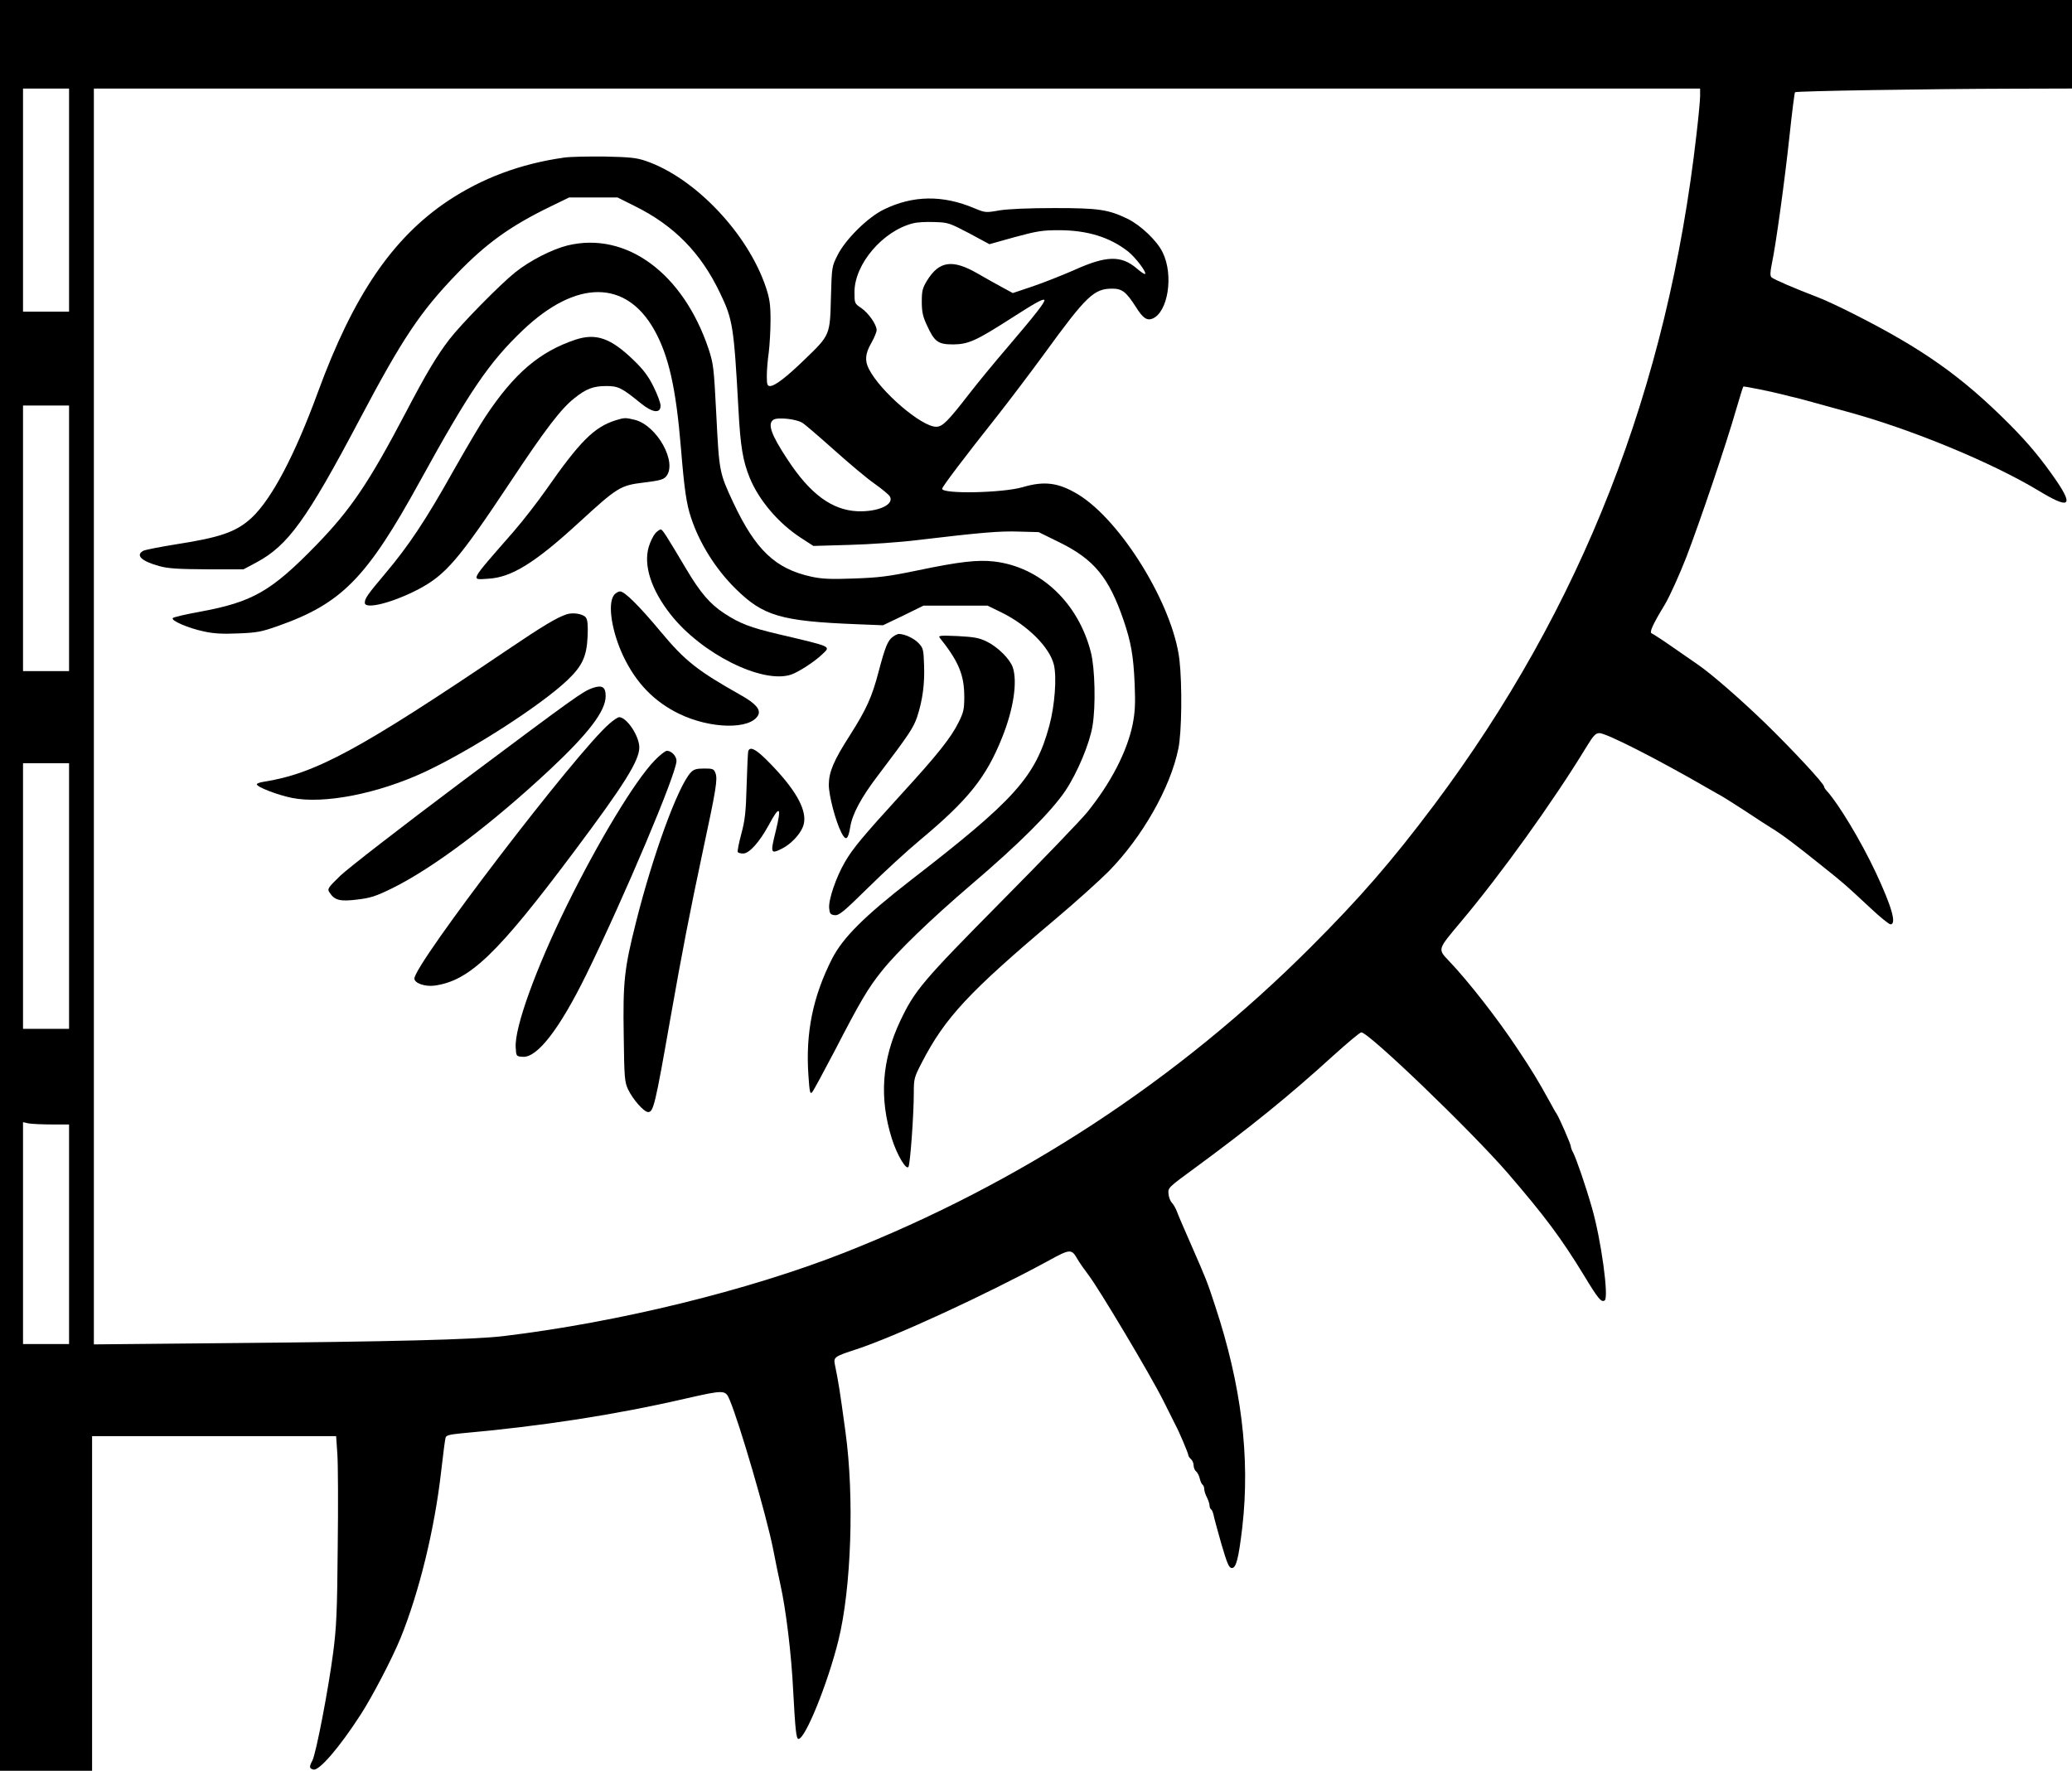 <?xml version="1.0" standalone="no"?>
<!DOCTYPE svg PUBLIC "-//W3C//DTD SVG 20010904//EN"
 "http://www.w3.org/TR/2001/REC-SVG-20010904/DTD/svg10.dtd">
<svg version="1.0" xmlns="http://www.w3.org/2000/svg"
 width="1170pt" height="1000pt" viewBox="0 0 1170 1000"
 preserveAspectRatio="xMidYMid meet">

<g transform="translate(0,1000) scale(0.1,-0.1)"
fill="#000000" stroke="none">
<path d="M0 5000 l0 -5000 260 0 260 0 0 945 0 945 689 0 689 0 7 -102 c4 -57
5 -294 2 -528 -3 -360 -7 -451 -26 -595 -26 -200 -96 -567 -117 -607 -19 -36
-18 -45 6 -51 32 -8 147 125 265 308 66 101 181 322 227 435 105 259 192 614
229 940 11 96 22 182 25 191 3 13 23 18 82 24 461 41 874 105 1269 196 225 51
229 51 253 -6 55 -129 207 -650 245 -840 14 -71 32 -161 41 -200 32 -142 63
-396 73 -605 12 -221 17 -270 30 -270 38 0 164 310 225 555 73 294 91 812 40
1180 -33 242 -38 272 -60 381 -8 40 1 45 121 84 217 71 725 305 1079 497 131
72 136 72 171 11 11 -19 39 -59 62 -89 60 -79 349 -563 422 -709 34 -69 66
-132 70 -140 17 -30 71 -157 71 -167 0 -6 7 -16 15 -23 8 -7 15 -23 15 -35 0
-12 6 -28 14 -34 8 -7 18 -26 21 -42 4 -16 11 -31 16 -34 5 -4 9 -14 9 -24 0
-10 7 -32 15 -47 8 -16 15 -37 15 -46 0 -9 4 -19 9 -22 5 -3 11 -18 14 -33 3
-16 23 -89 44 -163 33 -112 43 -135 59 -135 24 0 38 53 59 231 45 394 -5 801
-154 1251 -45 137 -49 147 -130 332 -42 95 -81 186 -86 201 -6 16 -18 37 -27
47 -10 10 -19 34 -20 53 -3 32 1 36 149 144 309 227 532 407 782 635 80 72
150 131 158 131 42 0 619 -555 827 -795 210 -244 301 -366 430 -577 81 -134
98 -154 117 -142 25 15 -20 345 -72 524 -36 126 -87 273 -105 309 -8 14 -14
31 -14 37 0 12 -64 159 -80 184 -6 8 -24 40 -40 70 -68 123 -97 171 -183 300
-109 165 -277 380 -382 490 -68 72 -70 64 63 223 225 267 522 680 707 984 42
69 54 82 76 83 39 0 323 -144 617 -314 30 -17 64 -37 76 -43 13 -7 73 -46 134
-85 60 -40 125 -82 143 -93 61 -37 128 -87 295 -221 119 -95 124 -100 267
-233 53 -50 104 -91 112 -91 36 0 7 101 -84 295 -83 176 -208 384 -275 458 -9
9 -16 21 -16 25 0 17 -181 211 -333 359 -143 138 -302 276 -377 328 -16 11
-79 55 -140 97 -60 42 -116 78 -123 81 -15 5 4 48 75 165 27 46 81 165 120
265 76 198 225 637 282 836 20 69 38 126 40 128 3 3 162 -29 231 -47 22 -6 51
-13 65 -16 14 -3 54 -14 90 -24 36 -10 126 -35 200 -55 361 -98 818 -287 1083
-447 170 -103 197 -88 101 54 -85 124 -158 212 -264 319 -271 272 -491 428
-885 627 -77 39 -169 82 -205 95 -116 44 -245 99 -257 111 -8 8 -8 27 2 76 23
108 73 471 100 724 14 132 28 242 31 245 6 7 762 19 1217 20 l347 1 0 250 0
250 -5850 0 -5850 0 0 -5000z m390 3870 l0 -630 -130 0 -130 0 0 630 0 630
130 0 130 0 0 -630z m9210 588 c0 -24 -9 -119 -20 -213 -163 -1438 -648 -2677
-1483 -3792 -239 -318 -417 -523 -697 -803 -751 -751 -1638 -1332 -2632 -1724
-545 -214 -1276 -393 -1923 -471 -165 -20 -642 -32 -1577 -40 l-738 -7 0 3546
0 3546 4535 0 4535 0 0 -42z m-9210 -2498 l0 -750 -130 0 -130 0 0 750 0 750
130 0 130 0 0 -750z m0 -2020 l0 -750 -130 0 -130 0 0 750 0 750 130 0 130 0
0 -750z m-99 -1290 l99 0 0 -620 0 -620 -130 0 -130 0 0 626 0 627 31 -7 c17
-3 76 -6 130 -6z"/>
<path d="M3185 9110 c-247 -35 -462 -116 -655 -244 -314 -210 -535 -535 -735
-1081 -130 -355 -260 -602 -374 -709 -87 -80 -175 -111 -434 -151 -87 -14
-167 -30 -177 -35 -47 -25 -12 -59 90 -87 52 -14 107 -17 270 -18 l205 0 75
40 c176 95 281 239 580 805 244 462 344 610 550 824 165 171 301 269 525 378
l109 53 137 0 136 0 96 -48 c223 -110 374 -264 482 -490 73 -151 79 -188 105
-662 11 -207 25 -288 63 -382 52 -128 163 -258 289 -340 l71 -46 206 6 c113 3
285 15 381 27 361 43 468 52 575 48 l110 -3 118 -58 c195 -96 279 -198 362
-441 42 -124 55 -199 62 -356 5 -116 2 -162 -11 -230 -32 -155 -123 -331 -257
-497 -35 -43 -252 -269 -484 -503 -447 -452 -489 -502 -571 -674 -105 -222
-120 -437 -48 -666 29 -92 82 -181 94 -159 10 18 30 296 30 417 0 80 2 88 45
171 131 254 265 398 755 811 113 95 248 217 301 270 189 193 348 471 393 693
19 89 22 362 6 501 -36 309 -330 788 -574 935 -110 66 -189 76 -311 40 -113
-33 -455 -40 -455 -9 0 11 128 180 308 407 71 90 191 249 268 354 239 329 281
369 385 369 55 0 78 -18 132 -102 40 -64 62 -79 93 -68 89 34 123 246 59 375
-31 65 -124 153 -197 189 -110 53 -163 61 -413 61 -146 0 -260 -5 -311 -13
-79 -14 -81 -13 -142 12 -179 76 -348 73 -511 -7 -90 -43 -217 -169 -261 -257
-33 -65 -33 -66 -38 -240 -5 -211 -5 -212 -144 -346 -106 -103 -172 -154 -200
-154 -15 0 -18 8 -18 58 0 31 5 91 11 132 5 41 10 123 10 182 0 89 -5 121 -26
185 -102 305 -401 619 -678 714 -52 18 -90 22 -232 25 -93 1 -197 -1 -230 -6z
m2287 -427 l115 -62 143 40 c125 34 157 39 249 39 162 0 289 -40 392 -121 41
-33 105 -117 95 -126 -3 -3 -24 11 -47 31 -88 75 -172 73 -353 -9 -67 -29
-172 -71 -234 -92 l-113 -38 -57 31 c-31 17 -95 52 -141 79 -142 82 -217 72
-286 -39 -26 -43 -30 -59 -30 -120 0 -56 6 -84 29 -133 43 -94 63 -108 149
-108 85 1 128 20 326 147 140 90 181 112 188 104 8 -8 -54 -87 -207 -266 -73
-85 -171 -204 -218 -265 -121 -156 -150 -185 -186 -185 -83 0 -316 200 -380
327 -24 47 -20 87 14 146 17 30 30 62 30 73 0 31 -45 95 -86 124 -39 26 -39
27 -39 91 0 158 161 346 331 388 22 6 75 9 120 7 77 -2 85 -5 196 -63z m-941
-1071 c15 -9 96 -79 180 -154 85 -76 187 -162 228 -190 41 -29 79 -61 85 -70
29 -47 -65 -90 -184 -85 -142 7 -265 97 -391 289 -95 143 -117 206 -81 228 24
15 129 4 163 -18z"/>
<path d="M3205 8614 c-88 -22 -214 -86 -297 -153 -88 -71 -305 -292 -371 -378
-70 -91 -132 -195 -246 -413 -209 -398 -310 -547 -506 -749 -254 -261 -359
-321 -658 -376 -78 -14 -146 -30 -151 -35 -14 -14 89 -58 176 -76 53 -12 106
-15 193 -11 106 4 132 9 225 42 360 127 501 271 800 815 282 513 393 675 583
856 301 286 582 286 742 0 81 -145 122 -327 150 -666 19 -232 31 -316 57 -393
47 -144 140 -292 252 -402 156 -154 257 -183 682 -200 l150 -6 115 55 114 56
181 0 180 0 80 -39 c146 -72 271 -196 295 -295 17 -71 5 -231 -26 -345 -78
-288 -195 -418 -780 -870 -264 -205 -385 -325 -447 -446 -108 -213 -150 -418
-133 -659 6 -90 9 -106 20 -95 8 8 67 118 133 244 138 267 183 344 260 440 88
111 279 295 507 490 270 230 452 412 532 531 68 103 136 266 152 364 19 112
14 326 -9 416 -71 280 -285 482 -545 513 -94 11 -199 -1 -433 -50 -168 -35
-221 -41 -363 -46 -133 -5 -181 -2 -240 11 -202 45 -313 151 -439 419 -78 167
-79 173 -95 490 -14 273 -16 291 -44 377 -144 428 -465 664 -796 584z"/>
<path d="M3250 8082 c-203 -68 -345 -189 -507 -432 -28 -41 -110 -180 -183
-309 -155 -277 -253 -424 -384 -579 -101 -120 -116 -141 -116 -166 0 -40 159
1 304 77 153 81 227 167 519 607 195 294 285 412 360 471 67 54 108 69 181 69
67 0 87 -10 194 -97 66 -54 112 -60 112 -14 0 16 -18 64 -40 108 -29 59 -58
97 -112 149 -129 125 -212 154 -328 116z"/>
<path d="M3475 7626 c-120 -38 -201 -119 -390 -390 -49 -70 -132 -177 -185
-238 -254 -291 -244 -272 -142 -266 130 7 264 90 512 318 216 198 232 209 366
225 90 11 111 17 126 35 64 79 -52 287 -177 319 -53 13 -59 13 -110 -3z"/>
<path d="M3700 6988 c-11 -13 -28 -47 -37 -77 -30 -104 14 -241 123 -380 174
-222 517 -394 680 -341 42 14 132 72 177 115 49 47 60 41 -249 114 -157 37
-217 60 -304 117 -81 53 -136 117 -217 254 -113 190 -132 220 -142 220 -6 0
-20 -10 -31 -22z"/>
<path d="M3466 6638 c-36 -51 -11 -206 53 -342 72 -152 174 -258 316 -327 177
-86 402 -90 446 -8 16 31 -13 66 -97 113 -245 138 -315 193 -451 356 -124 149
-206 230 -231 230 -11 0 -28 -10 -36 -22z"/>
<path d="M3200 6531 c-55 -18 -134 -65 -335 -201 -835 -564 -1084 -699 -1377
-745 -21 -3 -38 -10 -38 -14 0 -15 115 -60 199 -77 181 -36 487 24 752 148
264 124 652 374 803 517 84 80 109 134 114 246 3 65 0 95 -10 108 -15 20 -72
30 -108 18z"/>
<path d="M5042 6404 c-29 -20 -44 -58 -81 -198 -37 -142 -69 -212 -161 -357
-92 -143 -119 -207 -120 -280 0 -61 38 -206 71 -271 25 -49 38 -41 50 31 11
72 61 166 153 287 179 236 204 274 225 336 31 95 43 187 39 292 -3 89 -5 97
-32 125 -26 27 -78 51 -111 51 -6 0 -21 -7 -33 -16z"/>
<path d="M5306 6399 c107 -134 139 -210 139 -334 0 -71 -4 -88 -33 -146 -43
-86 -120 -183 -318 -399 -224 -246 -277 -309 -323 -388 -50 -86 -93 -212 -89
-260 3 -32 7 -37 31 -40 24 -3 49 17 190 156 89 88 221 209 292 268 272 227
374 354 464 580 64 159 87 313 60 395 -16 47 -84 115 -147 146 -43 21 -71 26
-165 31 -95 4 -110 3 -101 -9z"/>
<path d="M3347 6115 c-57 -20 -92 -45 -747 -535 -336 -252 -638 -486 -679
-526 -72 -70 -74 -74 -59 -96 28 -42 58 -50 155 -38 75 9 104 18 198 64 234
116 558 360 889 669 220 206 316 332 316 416 0 52 -20 64 -73 46z"/>
<path d="M3442 5914 c-183 -156 -1102 -1358 -1102 -1440 0 -26 59 -47 113 -40
198 27 355 177 791 760 281 375 366 511 366 585 0 64 -71 171 -114 171 -7 0
-31 -16 -54 -36z"/>
<path d="M4225 5758 c-2 -7 -6 -94 -9 -193 -4 -150 -9 -196 -30 -274 -14 -52
-23 -98 -20 -103 3 -4 16 -8 30 -8 35 0 92 64 144 159 63 118 75 108 40 -34
-31 -125 -29 -130 38 -96 47 24 97 76 115 120 30 71 -16 174 -137 309 -110
121 -159 156 -171 120z"/>
<path d="M3696 5705 c-111 -115 -317 -456 -496 -820 -175 -357 -295 -688 -288
-800 3 -50 3 -50 39 -53 82 -7 208 156 359 463 215 439 510 1137 510 1208 0
27 -28 57 -54 57 -10 0 -41 -25 -70 -55z"/>
<path d="M3901 5638 c-73 -78 -214 -465 -310 -847 -66 -262 -74 -335 -69 -641
3 -235 5 -259 24 -301 27 -57 90 -129 114 -129 30 0 40 42 125 526 68 385 108
592 185 954 74 344 83 401 70 434 -9 24 -15 26 -64 26 -44 0 -59 -5 -75 -22z"/>
</g>
</svg>
